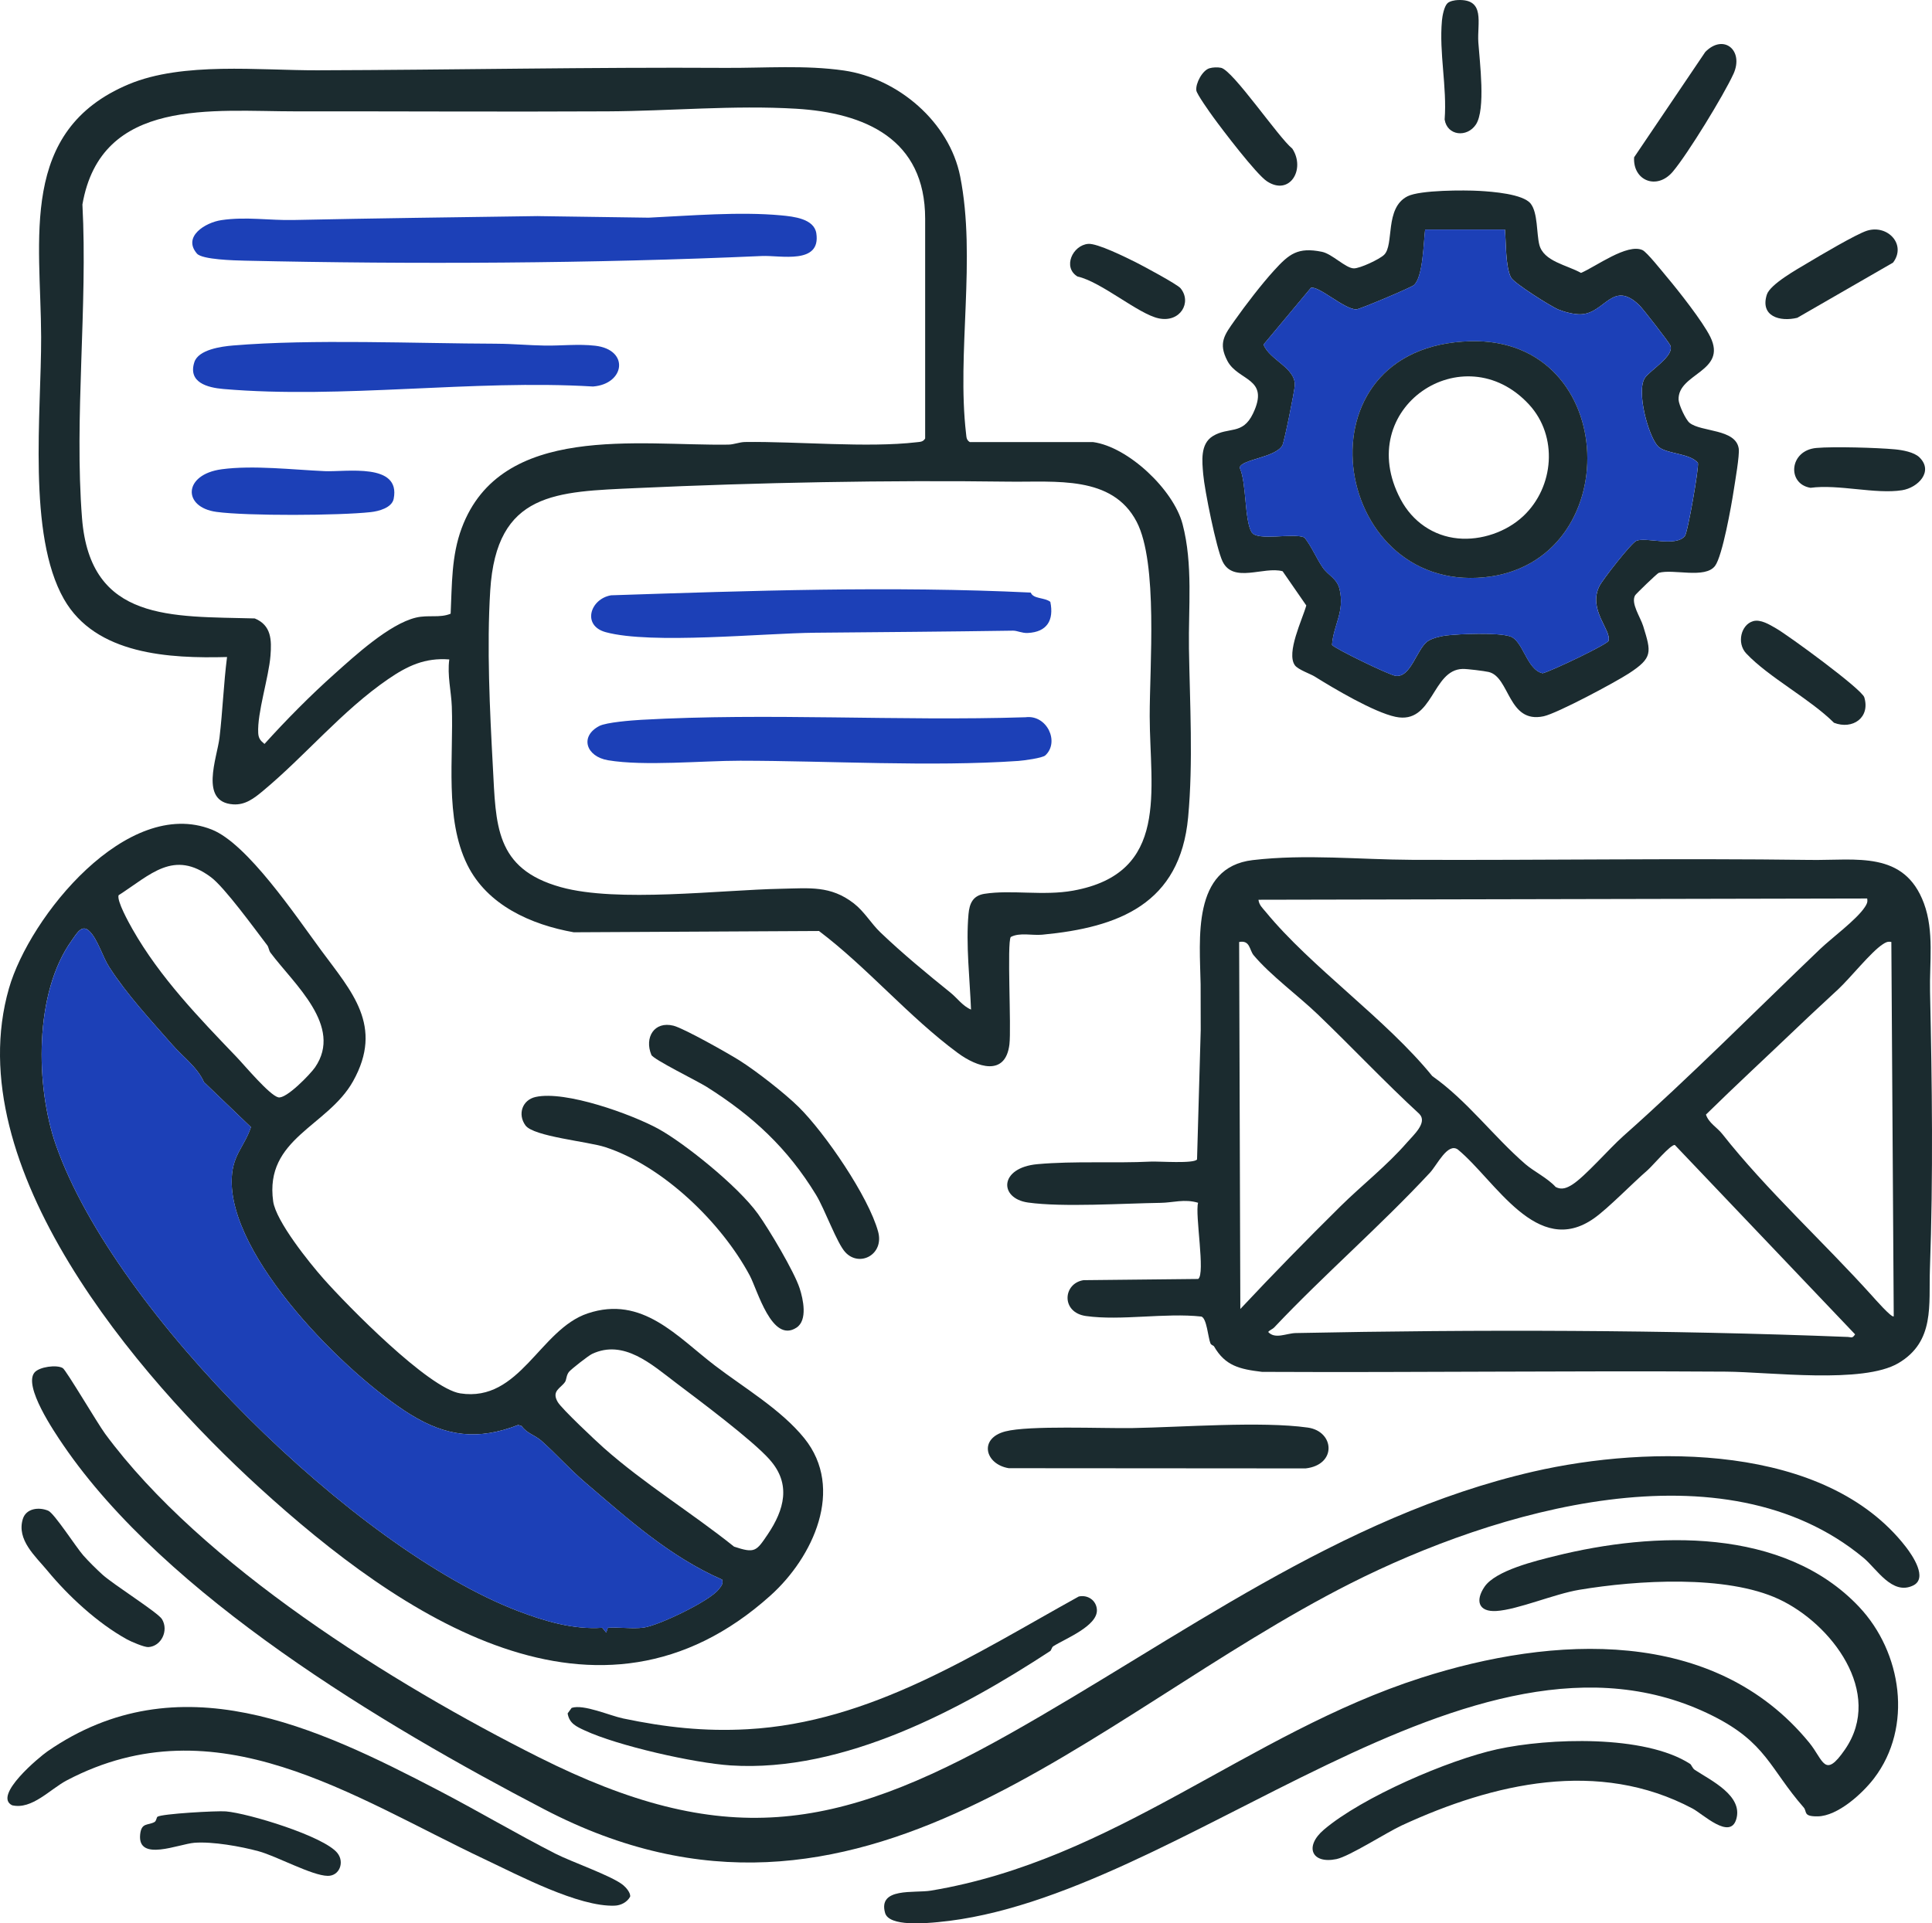 <?xml version="1.0" encoding="UTF-8"?><svg id="b" xmlns="http://www.w3.org/2000/svg" viewBox="0 0 799.82 796.45"><defs><style>.d{fill:#1b2b2f;}.e{fill:#1c40b7;}</style></defs><g id="c"><path class="d" d="M452.5,183.06c14.57,1.97,33.32,19.73,37.06,33.94,4.4,16.74,2.38,34.73,2.65,51.55.37,22.9,1.78,47.02-.34,69.88-3.33,35.83-28.63,45.62-60.38,48.62-4.29.4-9.3-1.02-13.05.95-1.62,2.33.28,37.57-.55,44.45-1.64,13.53-13.39,9.46-21.36,3.59-20.39-15.04-37.36-35.31-57.48-50.52l-101.53.53c-17.65-3.14-35.77-11.18-44.06-27.94-9.48-19.19-5.63-44.53-6.42-65.58-.23-6.19-1.94-12.93-1.04-19.46-10.12-.78-17.32,2.67-25.34,8.17-19.07,13.09-34.2,31.63-51.76,46.24-3.77,3.14-7.39,5.94-12.39,5.6-14.08-.95-6.63-19.24-5.64-27.63,1.31-11.06,1.71-22.33,3.12-33.38-23.77.63-54.34-.87-67.52-23.98-15.22-26.69-9.35-77.18-9.44-108.56-.12-40.43-9.49-85.46,36.28-104.64,22.36-9.37,54.04-5.71,78.14-5.78,56.46-.16,112.66-1.33,169.08-1,15.95.09,32.78-1.23,48.83,1.09,22.36,3.23,43.66,21.29,48.14,43.86,6.73,33.94-1.48,73.14,2.44,106.56.17,1.46.12,2.57,1.55,3.45h51ZM383,181.56v-91c0-32.96-24.82-43.83-53.46-45.54-25.81-1.54-52.3.96-77.99,1.09-43.03.22-86.07-.05-129.1,0-34.1.04-80.62-6.04-88.33,38.57,2.23,42.07-3.44,88.24-.16,129.92,3.4,43.06,37.19,40.54,71.51,41.49,6.89,2.84,7.02,8.92,6.5,15.46-.72,9.07-5.53,23.64-5.07,32.02.12,2.19.98,3.2,2.6,4.49,8.91-9.88,19.04-20.12,28.99-29,8.38-7.48,22.67-20.66,33.69-23.31,5.16-1.24,9.87.26,14.38-1.62.58-12.06.28-23.9,4.57-35.43,16.27-43.73,73.3-34.01,110.41-34.59,2.36-.04,4.55-1.05,6.92-1.08,21.67-.3,50.56,2.5,71.09.09,1.46-.17,2.57-.12,3.45-1.55ZM401.99,418.06c-.49-12.57-2.18-27.03-1.04-39.55.39-4.33,1.77-7.64,6.61-8.39,11.2-1.75,24.33.92,36.69-1.31,40.1-7.24,31.77-41.6,31.71-72.2-.04-20.69,3.52-63.47-5.42-80.58-10.1-19.33-33.54-16.32-52.87-16.58-50.26-.67-103.96.35-154.13,2.66-33.2,1.53-58.04,1.45-60.59,42.41-1.46,23.35-.18,49.69,1.09,73.01,1.3,23.88.7,42.22,28.16,49.84,23.42,6.5,65.85,1.15,91.26.66,11.63-.22,20.39-1.42,30.02,6.06,4.37,3.4,7.15,8.33,10.99,12,9.21,8.81,19.2,17.05,29.03,24.97,2.81,2.26,4.99,5.51,8.49,7Z"/><path class="d" d="M502.55,557.48c-.2-.34-1.13-.45-1.45-1.23-.98-2.38-1.5-10.31-3.73-11.07-14.96-1.65-33.24,1.81-47.78-.22-10.42-1.46-9.6-13.51-1.03-14.85l47.47-.5c3.06-2.05-1.4-26.68-.04-31.55-5.6-1.7-10.42-.04-15.45.03-15.45.22-40.6,1.89-54.95-.13-12.11-1.7-12.02-14.46,3.93-15.89,15.24-1.37,31.57-.31,46.94-1.06,3.37-.16,17.83.94,19.1-.9l1.52-53.54-.04-18.98c-.33-18.56-3.73-48.46,21.57-51.43,21.99-2.58,44.19-.2,65.89-.11,54.31.21,110.36-.69,164.96.04,19.04.26,38.89-3.95,47.02,17.98,4.29,11.59,2.27,24.61,2.53,36.47.84,38.4,1.33,76.47-.05,114.96-.53,14.84,2.14,29.99-13.04,38.96-14.72,8.7-53.21,3.65-71.37,3.53-64.02-.43-128.06.4-192.08.09-9.17-1.11-15.23-2.42-19.91-10.61ZM772.99,372.06l-252,.52c.21,2.16,1.72,3.47,2.98,5,18.89,23.03,49.7,44.28,68.98,68.02,14.43,10.16,25.2,24.9,38.54,36.46,3.48,3.01,9.2,5.77,12.54,9.47,2.51,1.31,4.69.39,6.91-1.02,5.22-3.31,15.42-15.04,21-20,27.85-24.71,54.46-51.6,81.52-77.48,4.8-4.59,15.23-12.27,18.57-17.43.8-1.23,1.24-1.99.95-3.54ZM587.68,461.35c-14.46-13.31-27.97-27.71-42.16-41.32-8.08-7.75-19.53-16.14-26.53-24.47-1.8-2.15-1.42-6.36-6-5.49l.49,151.97c13.54-14.45,27.38-28.6,41.46-42.52,8.78-8.68,19.19-16.79,27.56-26.44,2.67-3.08,8.5-8.18,5.17-11.72ZM782.99,390.06c-1.55-.29-2.32.15-3.54.95-4.87,3.16-13.4,13.91-18.41,18.59-5.58,5.22-11.39,10.53-17.05,15.95-12.57,12.02-25.35,23.81-37.75,35.99,1.17,3.54,4.62,5.3,6.75,8.02,18.2,23.11,42.22,45.03,62,67,.84.93,8.29,9.45,8.99,8.5l-.99-155ZM527.56,549.64c-.74.78-1.85,1.07-2.55,1.92,2.88,3.14,7.51.53,11.43.45,75.02-1.53,153.74-1.36,228.56,1.61,1.42.06,1.81.75,2.98-1.08l-74.63-78.42c-1.71-.3-9.24,8.68-11.32,10.48-6.29,5.44-16.26,15.76-22.12,19.89-23.6,16.63-40.78-15.63-56.39-28.49-4.24-2.95-8.56,6.4-11.52,9.58-20.59,22.15-43.81,42.19-64.46,64.06Z"/><path class="d" d="M87.65,343.51c14.74,5.84,34.55,35.42,45.34,50.06,12.55,17.03,25.98,31.22,13.18,54.15-10.49,18.79-36.72,23.63-33.08,49.75,1.15,8.26,15.04,25.51,20.89,32.11,9.77,11.03,43.46,45.4,56.59,47.41,24.72,3.78,32.82-26.47,52.74-33.13,22.6-7.55,36.95,9.61,52.73,21.66,11.85,9.05,27.35,18.17,36.94,30.06,16.87,20.92,3.58,49.28-13.94,65.05-71.44,64.31-153.31,8.56-211.57-44.54C56.71,569.82-17.48,483.05,3.71,409.27c8.55-29.77,48.95-79.62,83.93-65.76ZM110.62,391.42c-5.1-6.68-17.63-23.97-23.3-28.19-15.48-11.54-24.92-1.06-38.23,7.49-.77,2.37,4.23,11.35,5.73,14,11.42,20.09,27.6,36.79,43.07,52.93,3.33,3.47,13.64,15.84,17.31,16.75,3.25.81,13.29-9.6,15.23-12.42,11.71-17.08-8.7-34.44-18.45-47.47-.7-.93-.72-2.26-1.36-3.1ZM71.38,432.68c-9.06-10.36-18.73-20.68-26.21-32.3-2.69-4.17-4.72-11.47-8.18-14.82-3.15-3.06-5.31,1.11-7.23,3.77-15.71,21.72-15.14,60.61-6.55,85.01,24.47,69.46,123.94,167.03,191.23,192.77,11.03,4.22,22.95,7.76,34.9,6.93l1.63,2.01.66-2.01c4.77-.33,10.08.55,14.77-.06,6.18-.81,27.44-10.99,31.14-15.86,1-1.32,1.91-2.09,1.41-4.01-21.76-9.56-38.71-24.88-56.46-40.05-7.09-6.06-12-11.8-18.47-17.53-2.48-2.19-5.99-3-8.06-6.01l-1.44-.45c-16.56,6.44-29.79,4.81-44.66-4.39-26.36-16.32-75.67-65.38-73.91-98.18.51-9.51,5.23-12.68,7.93-20.77l-19.44-18.64c-2.82-6.28-8.64-10.35-13.07-15.42ZM318.64,604.41c-7.39-8.27-29.01-24.38-38.75-31.75-10.07-7.62-21.64-18.22-34.8-12-1.46.69-8.68,6.32-9.56,7.44-1.14,1.45-.99,3.25-1.62,4.17-1.84,2.67-5.75,3.69-2.98,8.35,1.65,2.78,15.7,16,19.04,18.96,16.81,14.9,36.41,26.85,53.92,40.87,8.61,2.86,9.18,1.97,13.92-5.05,6.87-10.19,9.83-20.9.82-30.97Z"/><path class="d" d="M43.45,593.62c40.04,54.41,119.28,103.74,179.5,133.98,76.13,38.23,122.58,31.15,194.8-9.51,70.3-39.57,136.66-90.23,217.06-108.72,48.03-11.04,120.91-11.75,154.18,31.18,2.73,3.52,9.22,13.01,3.01,16-8.68,4.18-15.03-6.9-20.54-11.47-57.81-47.98-152.53-19.63-212.35,10.59-108.35,54.75-202.9,161.79-333.8,93.55-67.09-34.97-156.54-88.41-199.14-150.86-3.71-5.44-16.58-24.38-11.88-30.02,1.97-2.36,9.21-3.34,11.71-1.81,1.37.84,14.52,23.11,17.44,27.07Z"/><path class="d" d="M633.69,84.35c2.97,3.75,2.4,12.38,3.56,16.96,1.75,6.96,11.41,8.4,17.26,11.7,6.08-2.55,19.12-12.37,25.47-9.44,1.83.85,8.13,8.8,9.99,11.01,4.87,5.78,14.94,18.56,18.07,24.92,7.12,14.48-13.53,15.05-13.13,26.02.08,2.12,2.95,8.28,4.54,9.57,4.79,3.88,19.14,2.4,20.36,10.67.4,2.73-1.55,13.85-2.11,17.5-.93,6.12-4.64,26.95-7.68,31.05-4.1,5.52-17.46,1.12-23.35,2.92-.64.2-9.41,8.7-9.75,9.28-1.91,3.26,2.19,9.03,3.34,12.77,3.34,10.85,4.06,13.07-5.95,19.59-5.7,3.71-29.64,16.52-35.26,17.73-14.82,3.19-13.94-16.27-22.77-18.34-1.79-.42-8.94-1.3-10.75-1.26-12.8.3-12.12,23.14-27.81,19.83-8.98-1.9-25.63-11.79-33.51-16.72-1.59-1-6.86-2.83-8.15-4.62-3.7-5.16,3.14-19.05,4.72-24.77l-9.8-14.17c-7.77-2.16-20.45,5.2-24.89-4.12-2.56-5.38-7.43-29.51-7.98-36.02-.46-5.39-1.3-12.55,3.94-15.8,6.51-4.03,12.33-.32,16.66-9.34,7.15-14.91-6.16-13.36-10.6-21.85-3.89-7.44-1.14-10.82,3.04-16.75,4.46-6.32,11.12-15,16.29-20.67,6.2-6.81,9.78-9.78,19.82-7.73,4.26.87,9.84,6.84,13.22,6.86,2.54.02,10.51-3.71,12.49-5.59,4.32-4.12.11-19.44,9.74-24.27,5.2-2.61,23.63-2.58,29.77-2.22,5.26.31,17.99,1.23,21.2,5.28ZM623,95.05h-33.01c-.66,5.13-.83,19.87-4.71,23.05-1.25,1.03-22.43,10.01-23.78,10.01-5.03,0-15.47-9.79-18.79-8.93l-19.63,23.51c2.56,6.44,13.16,9.5,12.96,16.8-.06,2.21-4.4,23.61-5.15,24.94-2.92,5.14-17.02,5.73-17.68,9.23,2.9,6.26,1.91,21.67,4.95,26.72,2.3,3.83,17.23.18,21.84,2.16,3.03,3.78,4.86,8.47,7.57,12.43,2.27,3.31,5.92,4.5,7,9,2.22,9.26-2.52,14.75-3.13,23.07.9,1.42,23.6,12.46,26.33,12.82,6.32.84,8.73-11.09,13.25-14.31,1.72-1.23,5.46-2.16,7.6-2.4,5.87-.68,21.12-1.29,26.45.33,5.54,1.68,6.89,13.86,13.58,15.31,3.67-.92,26.8-11.97,27.26-13.42,1.37-4.34-8.65-12.84-3.76-22.69,1.3-2.63,13.17-17.85,15.31-18.74,4.02-1.68,16.14,2.69,20.03-1.93,1.27-1.51,5.96-28.79,5.43-30.33-3.35-4.14-13.57-3.66-16.59-6.95-4.04-4.4-8.96-22.83-5.36-28.25,2.07-3.11,12.24-9.03,10.56-13.38-.5-1.29-11.37-15.26-12.86-16.71-11.05-10.68-14.21,3.33-24.13,3.75-2.79.12-6.61-.88-9.22-1.9-3.11-1.23-18.43-10.91-19.73-13.27-2.38-4.34-2.06-14.74-2.57-19.93Z"/><path class="d" d="M769.65,665.41c17.72,18.78,22.39,49.73,6.18,70.98-4.82,6.31-15.04,15.64-23.33,15.75-6.23.08-4.28-1.96-5.82-3.71-13.97-15.96-15.4-26.79-37.64-37.92-99.95-50.04-219.83,76.02-320.67,85.42-4.82.45-20.31,1.99-21.95-3.78-3.04-10.72,12.13-8.12,18.92-9.25,76.33-12.69,131.26-65.09,202.89-88.1,54.65-17.55,121.32-21.33,160.74,26.79,5.96,7.28,6.29,15.3,14.86,2.81,16.15-23.54-5.7-52.1-27.46-62.22s-58.58-7.87-82.6-3.85c-10.35,1.73-25.47,8.24-34.3,8.77-7.49.45-8.75-4.33-4.92-10,4.58-6.79,21.33-10.8,29.24-12.76,41.08-10.22,94.61-12.06,125.87,21.07Z"/><path class="d" d="M181.63,741.44c15.98,8.32,32.04,17.85,48.32,26.16,6.77,3.45,23.36,9.19,28.01,12.99,1.2.98,3.2,3.27,2.9,4.83-1.25,2.27-3.82,3.6-6.37,3.7-14.95.58-39.86-12.61-53.84-19.21-54.62-25.79-111.05-65.22-172.97-32.69-6.96,3.66-14.45,12.26-22.67,10.33-8.03-3.97,11.29-20.01,14.66-22.34,54.2-37.49,111.41-10.11,161.97,16.23Z"/><path class="d" d="M434.76,683.69c-36.23,23.71-85.31,50.4-132.25,47.36-15.15-.98-46.79-8.12-60.49-14.51-3.4-1.59-6.33-2.84-7.03-7.03l1.67-2.29c4.98-1.62,15.73,3.21,21.31,4.38,17.47,3.66,33.56,5.45,51.52,4.46,51.01-2.83,93.88-31.04,137.1-54.96,3.73-.81,7.28,1.59,7.51,5.47.4,6.75-13.2,12.03-18.05,15.13-.66.42-.82,1.69-1.29,2Z"/><path class="d" d="M699.67,730.4c.55.35.96,1.84,1.95,2.49,6.71,4.41,20.08,10.68,17.16,20.46-2.59,8.66-13.78-2.16-18.11-4.46-38.86-20.63-82.38-10.55-120.35,7-6.35,2.94-21.67,12.83-27.06,13.95-10.26,2.12-13.4-5.2-5.18-12.19,15.78-13.43,51.47-28.85,71.71-33.29,21.3-4.67,61.07-6.12,79.88,6.05Z"/><path class="d" d="M272.64,467.5c10.08,5.49,32.67,23.35,41.19,35.22,4.51,6.29,14.99,23.87,17.22,30.78,1.45,4.46,3.38,13.2-1.32,16.27-10.2,6.66-16.14-15.6-19.35-21.6-11.73-21.91-35.91-45.37-59.84-53.16-7.23-2.35-29.67-4.37-33.01-8.99s-1.31-10.54,4.19-11.77c12.34-2.76,39.69,7.11,50.93,13.24Z"/><path class="d" d="M468.79,591.35c20.56-.35,53.39-2.9,72.62-.2,11.06,1.55,12.16,15.42-.91,16.91l-122.91-.09c-9.84-1.65-12.51-12.35-1.41-15.23,9.87-2.56,40.26-1.18,52.61-1.39Z"/><path class="d" d="M330.65,458.41c10.86,10.73,28.92,37.07,32.88,51.62,2.58,9.46-7.67,14.84-13.55,8.55-3.53-3.77-8.49-17.8-12.17-23.83-11.78-19.3-26.06-32.57-45.29-44.71-3.62-2.29-22.08-11.36-22.86-13.21-2.98-7.17,1.16-14.09,9.14-12.1,4.29,1.07,22.91,11.58,27.52,14.51,6.92,4.4,18.54,13.46,24.33,19.17Z"/><path class="d" d="M19.61,650.39c-4.85-5.88-12.83-12.72-10.16-21.39,1.36-4.41,6.64-5.06,10.52-3.42,2.51,1.06,11.53,15.12,14.5,18.49,2.27,2.57,5.44,5.7,7.99,8.01,4.55,4.12,22.93,15.66,24.6,18.4,2.87,4.73-.29,11.26-5.64,11.57-1.66.1-7.09-2.23-8.77-3.15-12.25-6.74-24.41-18.04-33.04-28.51Z"/><path class="d" d="M139.69,767.35c3,3.76.88,9.48-4,9.43-6.51-.06-21.12-8.16-28.7-10.21-7.37-2-18.97-4.06-26.48-3.49-6.47.49-23.64,8.03-22.49-3.42.51-5.09,3.21-3.65,5.96-5.18.74-.41.83-1.91,1.2-2.17,1.77-1.26,24.64-2.53,28.31-2.23,9.25.77,40.64,10.27,46.21,17.27Z"/><path class="d" d="M717.59,30.68c-3.94,8.62-18.87,33.07-25.07,40.4-6.63,7.84-16.61,3.66-16.02-5.94l29.46-43.62c7.55-7.71,16.15-.71,11.64,9.17Z"/><path class="d" d="M783.69,108.75l-39.64,22.85c-7.19,1.75-15.46-.6-12.61-9.59,1.37-4.32,12.69-10.61,16.89-13.12,4.89-2.93,20.19-12,24.62-13.37,8.53-2.63,16.4,5.75,10.74,13.23Z"/><path class="d" d="M725.72,257.23c3.16-.91,6.87,1.44,9.6,3.01,4.98,2.85,35.44,25.1,36.47,28.52,2.54,8.42-4.85,13.51-12.54,10.54-10.09-10.01-26.95-18.78-36.31-28.68-4.1-4.34-2.14-11.96,2.78-13.38Z"/><path class="d" d="M500.7,28.27c1.4-.42,3.33-.48,4.76-.2,4.93.96,23.83,28.91,29.54,33.48,5.58,8.53-1.07,19.76-10.52,13.51-4.41-2.92-18.49-21.4-22.31-26.69-1.36-1.88-6.73-9.4-6.91-10.93-.35-2.93,2.51-8.3,5.43-9.17Z"/><path class="d" d="M794.64,189.41c5.94,5.83-.63,12.55-7.21,13.59-10.97,1.74-26.35-2.57-37.88-1-9.86-1.56-8.89-15.49,2.39-16.5,7.16-.64,25.09-.12,32.53.57,3.11.29,7.93,1.14,10.17,3.33Z"/><path class="d" d="M599.25,1.32c.93-.87,2.98-1.25,4.27-1.3,11.55-.5,7.95,9.57,8.49,17.53s3.12,27.78-1.01,34.01c-3.67,5.53-11.88,4.68-12.94-2.06,1.02-13.61-2.34-27.42-1.12-40.99.18-1.98.92-5.89,2.31-7.19Z"/><path class="d" d="M488.71,119.34c4.82,5.83-.06,14.35-8.98,12.5-8.46-1.76-23.75-15.14-33.66-17.34-6.26-3.79-2.01-12.98,4.43-13.51,3.76-.31,15.44,5.5,19.55,7.54,3,1.49,17.3,9.18,18.67,10.82Z"/><path class="e" d="M71.38,432.68c4.43,5.07,10.25,9.14,13.07,15.42l19.44,18.64c-2.7,8.09-7.42,11.26-7.93,20.77-1.76,32.8,47.55,81.86,73.91,98.18,14.86,9.2,28.09,10.82,44.66,4.39l1.44.45c2.07,3.01,5.58,3.82,8.06,6.01,6.47,5.72,11.38,11.47,18.47,17.53,17.75,15.16,34.7,30.49,56.46,40.05.51,1.92-.41,2.69-1.41,4.01-3.69,4.87-24.96,15.05-31.14,15.86-4.69.62-10-.27-14.77.06l-.66,2.01-1.63-2.01c-11.95.83-23.87-2.71-34.9-6.93-67.29-25.74-166.77-123.31-191.23-192.77-8.59-24.4-9.16-63.28,6.55-85.01,1.93-2.66,4.08-6.83,7.23-3.77,3.45,3.36,5.49,10.65,8.18,14.82,7.48,11.62,17.15,21.94,26.21,32.3Z"/><path class="e" d="M623,95.05c.51,5.19.18,15.59,2.57,19.93,1.3,2.36,16.61,12.05,19.73,13.27,2.61,1.03,6.43,2.02,9.22,1.9,9.92-.42,13.08-14.43,24.13-3.75,1.5,1.45,12.37,15.42,12.86,16.71,1.68,4.36-8.49,10.27-10.56,13.38-3.6,5.42,1.32,23.85,5.36,28.25,3.03,3.3,13.24,2.82,16.59,6.95.53,1.54-4.16,28.82-5.43,30.33-3.88,4.61-16.01.25-20.03,1.93-2.13.89-14,16.11-15.31,18.74-4.89,9.85,5.13,18.35,3.76,22.69-.46,1.46-23.59,12.5-27.26,13.42-6.69-1.45-8.04-13.63-13.58-15.31-5.33-1.62-20.57-1.01-26.45-.33-2.14.25-5.87,1.17-7.6,2.4-4.51,3.23-6.93,15.15-13.25,14.31-2.72-.36-25.43-11.41-26.33-12.82.61-8.32,5.35-13.81,3.13-23.07-1.08-4.5-4.74-5.69-7-9-2.71-3.96-4.55-8.64-7.57-12.43-4.6-1.99-19.54,1.66-21.84-2.16-3.03-5.05-2.05-20.47-4.95-26.72.66-3.49,14.76-4.09,17.68-9.23.75-1.33,5.09-22.73,5.15-24.94.2-7.31-10.4-10.36-12.96-16.8l19.63-23.51c3.33-.87,13.77,8.93,18.79,8.93,1.35,0,22.53-8.98,23.78-10.01,3.88-3.18,4.05-17.92,4.71-23.05h33.01ZM608.83,141.3c-73.36,1.81-58.16,104.05,5.66,97.75,58.88-5.82,56.6-99.28-5.66-97.75Z"/><path class="e" d="M222.69,89.49l45.83.65c17.26-.83,37.65-2.56,54.85-.96,5.2.49,13.67,1.38,14.58,7.45,1.95,13.07-14.88,9.04-22.5,9.38-69.71,3.12-144.62,3.49-214.06,1.93-4.28-.1-17.7-.42-19.85-2.92-6.08-7.05,3.5-12.88,10.07-13.86,10.25-1.53,19.75.16,29.94-.06,33.6-.71,67.42-1.14,101.14-1.62Z"/><path class="e" d="M205.8,142.34c6.57.02,13.12.66,19.74.76,6.75.11,13.89-.74,20.85.06,14.34,1.66,12.3,15.88-.89,16.89-49.68-2.98-103.86,5.26-153.04,1.03-6.7-.58-14.68-2.75-12.01-11.09,1.68-5.24,11.21-6.53,16.06-6.93,32.73-2.73,75.65-.82,109.29-.73Z"/><path class="e" d="M91.76,194.32c13.06-1.76,29.54.2,42.7.78,8.85.39,31.5-3.62,28.52,11.44-.74,3.76-6.26,5.17-9.47,5.52-12.99,1.45-51.24,1.64-63.91-.09-14.13-1.92-13.78-15.51,2.17-17.65Z"/><path class="e" d="M432.75,312.8c-1.2,1.11-9.04,2.15-11.21,2.3-36.19,2.48-78.22-.06-115.09-.09-15.71-.01-39.69,2.33-54.71-.19-9.13-1.53-11.84-9.87-3.66-14.18,2.93-1.54,13.56-2.35,17.43-2.57,52.25-2.95,106.54.61,159.04-1.06,8.86-1.17,14.22,10.24,8.2,15.79Z"/><path class="e" d="M426.72,245.38c1.07,2.73,5.65,1.94,8.1,3.84,1.56,7.64-1.36,12.51-9.36,12.89-2.42.11-4.37-.98-6.07-.96-27.04.41-54.57.61-81.93.86-21.57.2-67.81,4.9-86.69-.23-9.93-2.7-6.5-13.77,2.19-15.27,57.67-1.9,116.03-3.91,173.76-1.13Z"/><path class="d" d="M608.83,141.3c62.26-1.53,64.54,91.93,5.66,97.75-63.82,6.31-79.02-95.94-5.66-97.75ZM630.64,213.7c12.82-12.1,14.41-33.1,2.38-46.17-27.04-29.37-73.21,1.45-53.2,39.2,4.9,9.24,13.51,15.24,23.77,16.22,9.55.91,20.06-2.66,27.04-9.25Z"/></g></svg>